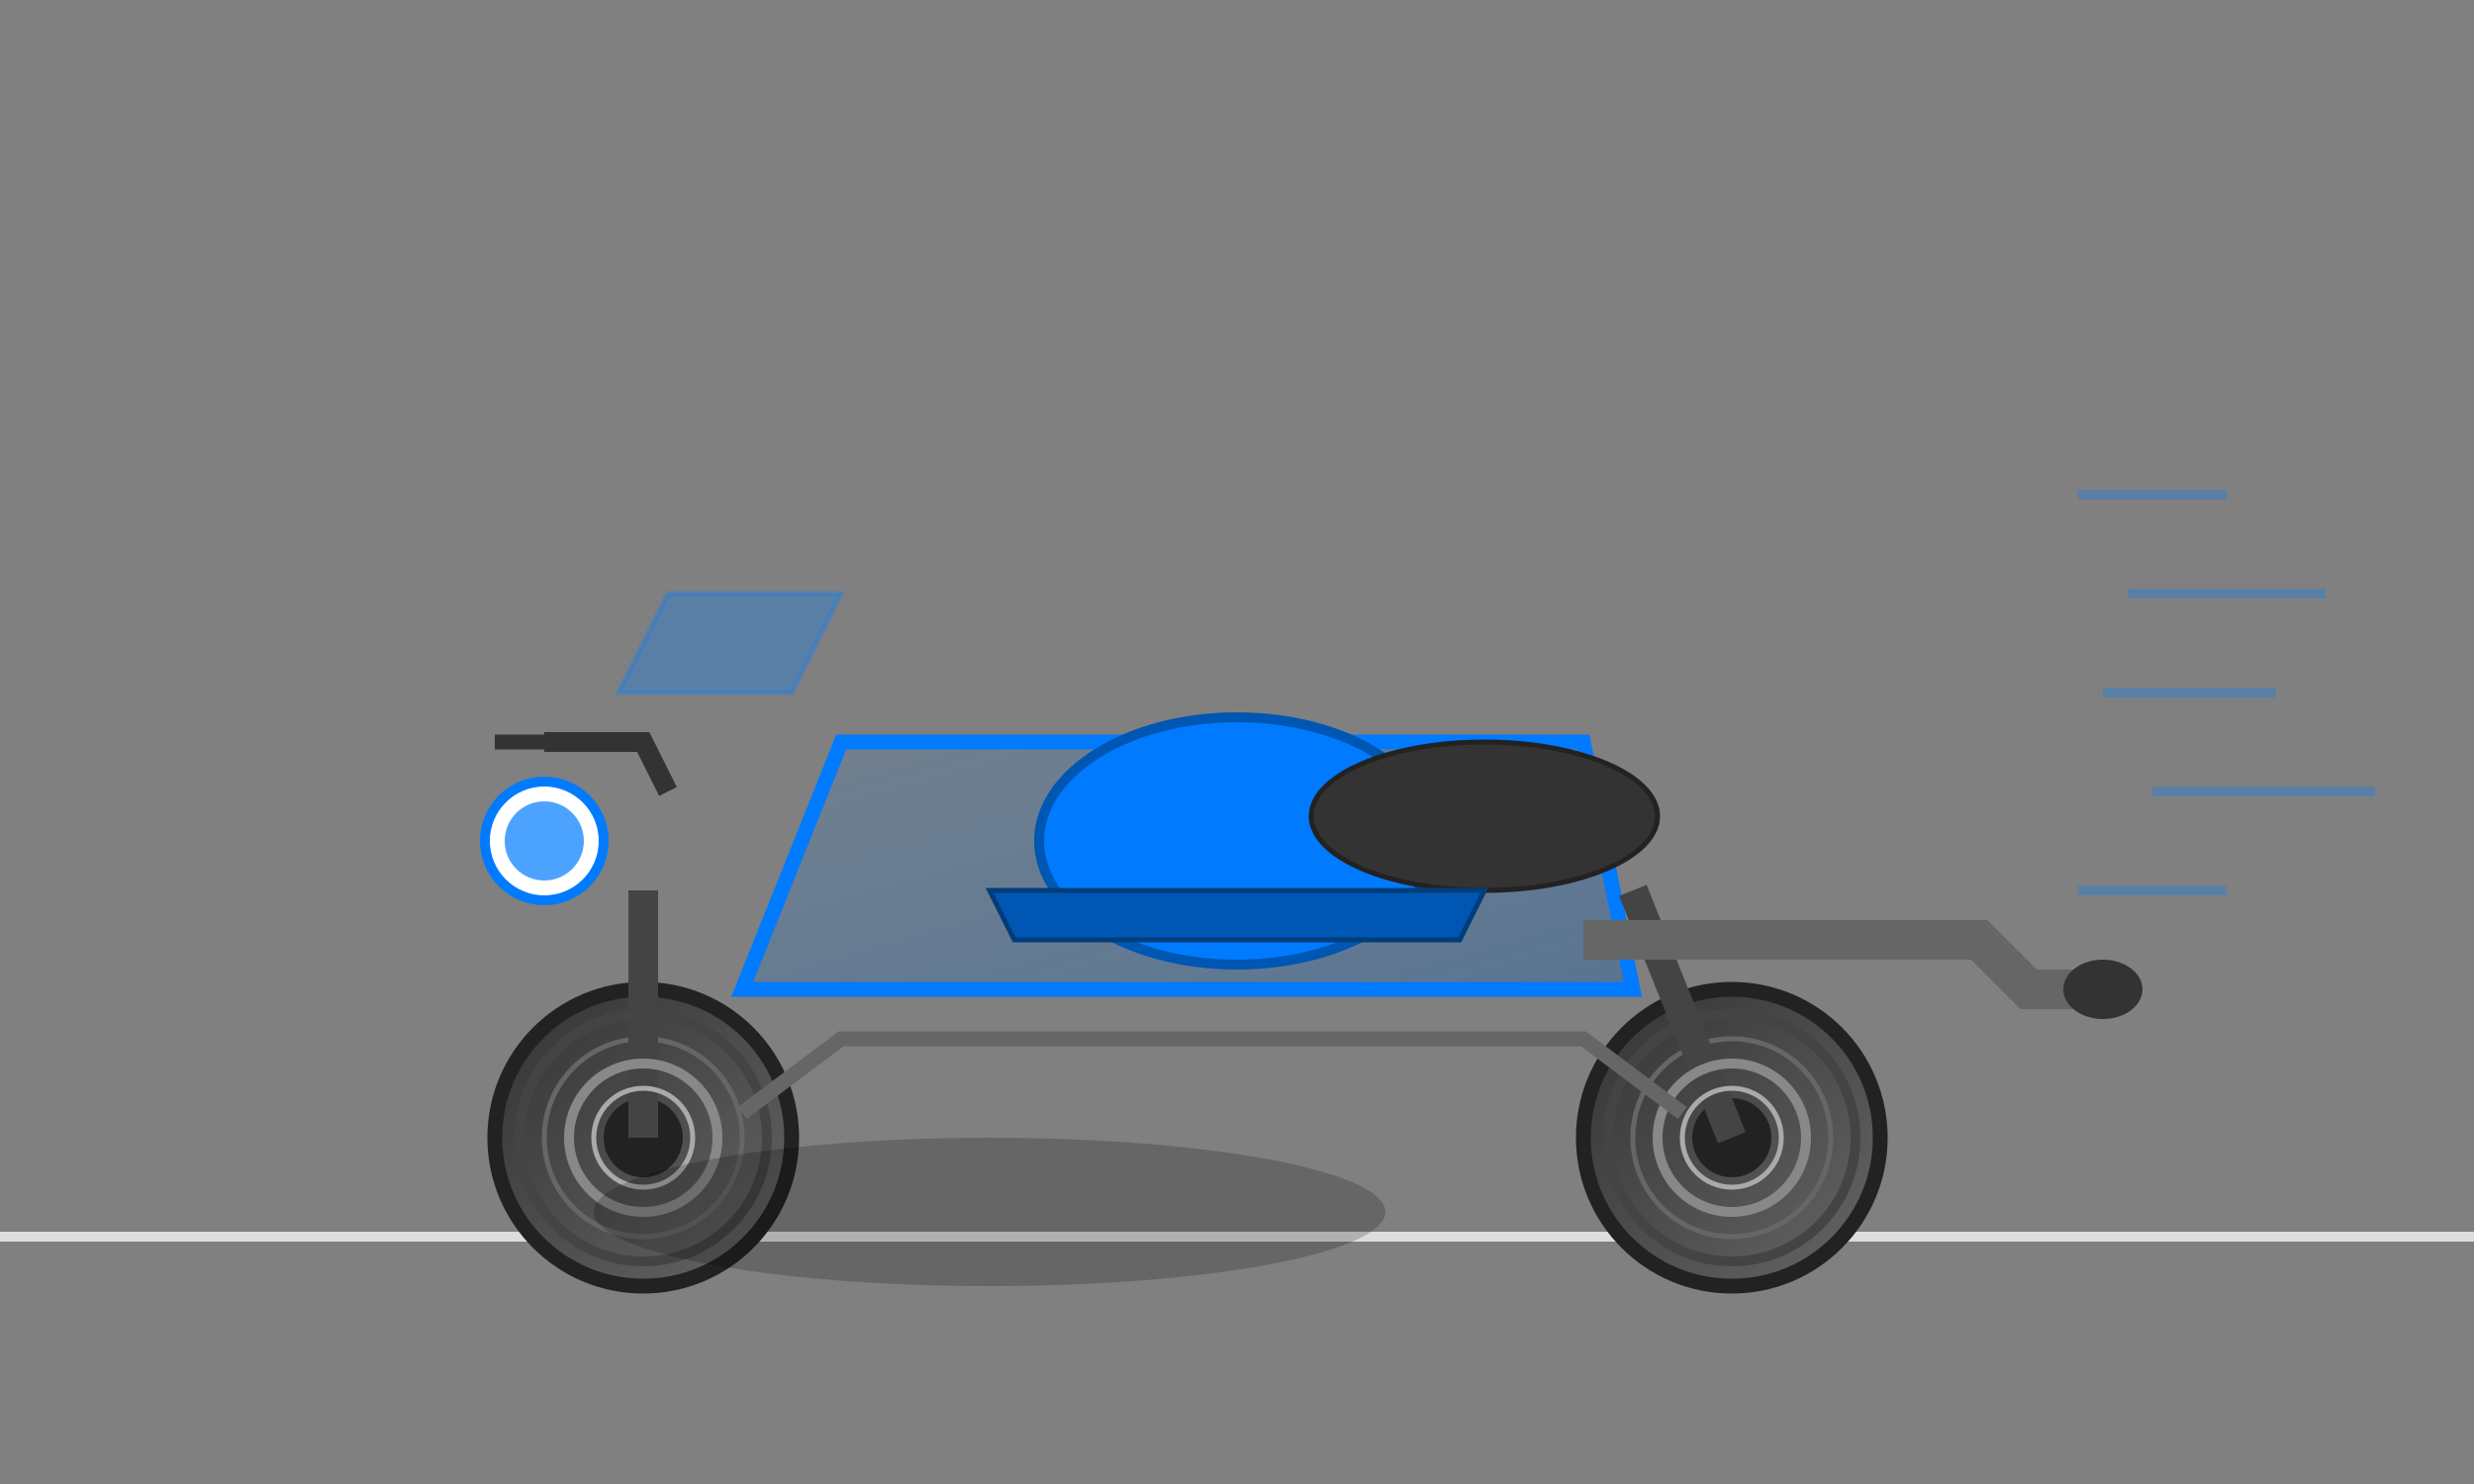 <svg width="500" height="300" viewBox="0 0 500 300" fill="none" xmlns="http://www.w3.org/2000/svg">
  <rect x="0" y="0" width="500" height="300" fill="#808080" stroke="none"/>
  <!-- Background gradient -->
  <defs>
    <linearGradient id="bikeGradient" x1="0%" y1="0%" x2="100%" y2="100%">
      <stop offset="0%" style="stop-color:#007bff;stop-opacity:0.1"/>
      <stop offset="100%" style="stop-color:#0056b3;stop-opacity:0.3"/>
    </linearGradient>
    <linearGradient id="wheelGradient" x1="0%" y1="0%" x2="100%" y2="100%">
      <stop offset="0%" style="stop-color:#333;stop-opacity:1"/>
      <stop offset="100%" style="stop-color:#666;stop-opacity:1"/>
    </linearGradient>
  </defs>
  
  <!-- Ground line -->
  <line x1="0" y1="250" x2="500" y2="250" stroke="#ddd" stroke-width="2"/>
  
  <!-- Motorcycle body -->
  <g transform="translate(50, 50)">
    <!-- Main frame -->
    <path d="M100 150 L280 150 L270 100 L120 100 Z" fill="url(#bikeGradient)" stroke="#007bff" stroke-width="3"/>
    
    <!-- Fuel tank -->
    <ellipse cx="200" cy="120" rx="40" ry="25" fill="#007bff" stroke="#0056b3" stroke-width="2"/>
    
    <!-- Seat -->
    <ellipse cx="250" cy="115" rx="35" ry="15" fill="#333" stroke="#222" stroke-width="1"/>
    
    <!-- Front wheel -->
    <circle cx="80" cy="180" r="30" fill="url(#wheelGradient)" stroke="#222" stroke-width="3"/>
    <circle cx="80" cy="180" r="25" fill="none" stroke="#444" stroke-width="2"/>
    <circle cx="80" cy="180" r="20" fill="none" stroke="#666" stroke-width="1"/>
    <circle cx="80" cy="180" r="8" fill="#222"/>
    
    <!-- Rear wheel -->
    <circle cx="300" cy="180" r="30" fill="url(#wheelGradient)" stroke="#222" stroke-width="3"/>
    <circle cx="300" cy="180" r="25" fill="none" stroke="#444" stroke-width="2"/>
    <circle cx="300" cy="180" r="20" fill="none" stroke="#666" stroke-width="1"/>
    <circle cx="300" cy="180" r="8" fill="#222"/>
    
    <!-- Handlebars -->
    <path d="M60 100 L80 100 L85 110" stroke="#333" stroke-width="4" fill="none"/>
    <path d="M50 100 L70 100" stroke="#333" stroke-width="3" fill="none"/>
    
    <!-- Front fork -->
    <path d="M80 130 L80 180" stroke="#444" stroke-width="6"/>
    
    <!-- Rear suspension -->
    <path d="M280 130 L300 180" stroke="#444" stroke-width="6"/>
    
    <!-- Exhaust pipe -->
    <path d="M270 140 L350 140 L360 150 L370 150" stroke="#666" stroke-width="8" fill="none"/>
    <ellipse cx="375" cy="150" rx="8" ry="6" fill="#333"/>
    
    <!-- Headlight -->
    <circle cx="60" cy="120" r="12" fill="#fff" stroke="#007bff" stroke-width="2"/>
    <circle cx="60" cy="120" r="8" fill="#007bff" opacity="0.7"/>
    
    <!-- Windshield -->
    <path d="M75 90 L85 70 L120 70 L110 90 Z" fill="#007bff" opacity="0.3" stroke="#007bff" stroke-width="1"/>
    
    <!-- Side panel details -->
    <path d="M150 130 L250 130 L245 140 L155 140 Z" fill="#0056b3" stroke="#003d7a" stroke-width="1"/>
    
    <!-- Brake disc (front) -->
    <circle cx="80" cy="180" r="15" fill="none" stroke="#888" stroke-width="2"/>
    <circle cx="80" cy="180" r="10" fill="none" stroke="#aaa" stroke-width="1"/>
    
    <!-- Brake disc (rear) -->
    <circle cx="300" cy="180" r="15" fill="none" stroke="#888" stroke-width="2"/>
    <circle cx="300" cy="180" r="10" fill="none" stroke="#aaa" stroke-width="1"/>
    
    <!-- Chain -->
    <path d="M290 175 L270 160 L120 160 L100 175" stroke="#666" stroke-width="3" fill="none"/>
  </g>
  
  <!-- Speed lines for motion effect -->
  <g opacity="0.3">
    <line x1="420" y1="100" x2="450" y2="100" stroke="#007bff" stroke-width="2"/>
    <line x1="430" y1="120" x2="470" y2="120" stroke="#007bff" stroke-width="2"/>
    <line x1="425" y1="140" x2="460" y2="140" stroke="#007bff" stroke-width="2"/>
    <line x1="435" y1="160" x2="480" y2="160" stroke="#007bff" stroke-width="2"/>
    <line x1="420" y1="180" x2="450" y2="180" stroke="#007bff" stroke-width="2"/>
  </g>
  
  <!-- Shadow -->
  <ellipse cx="200" cy="245" rx="80" ry="15" fill="#000" opacity="0.2"/>
</svg>
